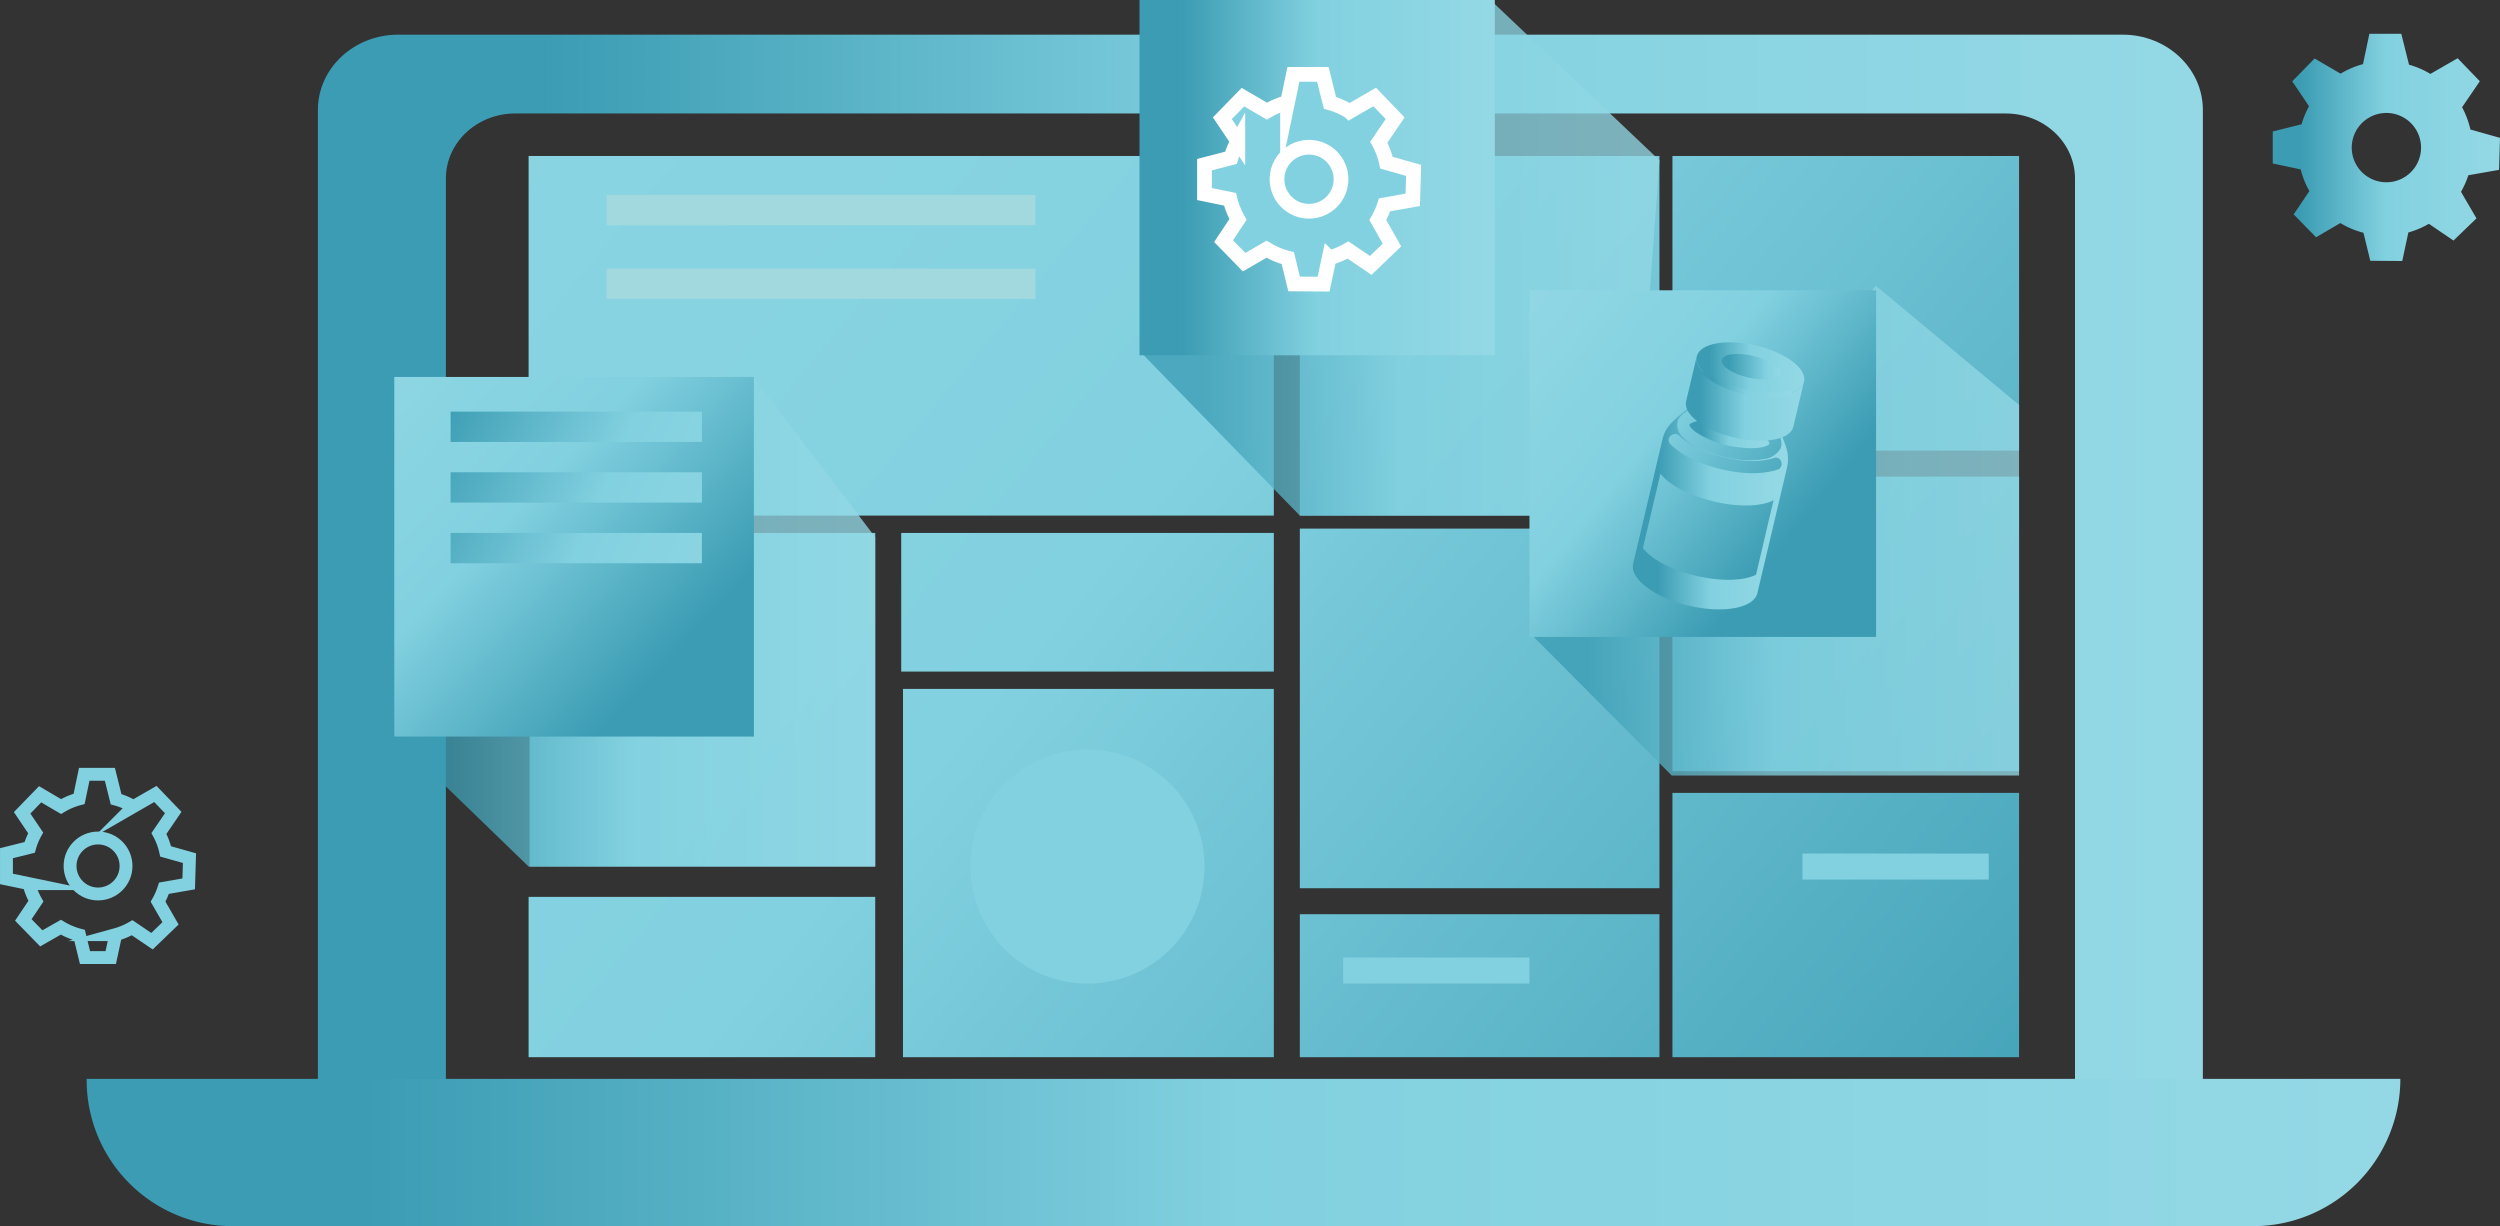 <svg xmlns="http://www.w3.org/2000/svg" xmlns:xlink="http://www.w3.org/1999/xlink" viewBox="0 0 577 283"><rect x="0" y="0" width="577" height="283" fill="#333333" stroke="none"/><defs><style>.cls-1{fill:url(#名称未設定グラデーション_38);}.cls-2{fill:url(#名称未設定グラデーション_38-2);}.cls-3{fill:url(#名称未設定グラデーション_38-3);}.cls-4{fill:url(#名称未設定グラデーション_38-4);}.cls-5{fill:url(#名称未設定グラデーション_38-5);}.cls-6{fill:url(#名称未設定グラデーション_38-6);}.cls-7{fill:url(#名称未設定グラデーション_38-7);}.cls-8{fill:url(#名称未設定グラデーション_38-8);}.cls-9{fill:url(#名称未設定グラデーション_38-9);}.cls-10{fill:url(#名称未設定グラデーション_38-10);}.cls-11{fill:url(#名称未設定グラデーション_38-11);}.cls-12{fill:url(#名称未設定グラデーション_38-12);}.cls-13{fill:url(#名称未設定グラデーション_38-13);}.cls-14,.cls-15,.cls-16{opacity:0.77;}.cls-14{fill:url(#名称未設定グラデーション_38-14);}.cls-15{fill:url(#名称未設定グラデーション_38-15);}.cls-16{fill:url(#名称未設定グラデーション_38-16);}.cls-17{fill:url(#名称未設定グラデーション_38-17);}.cls-18{fill:url(#名称未設定グラデーション_38-18);}.cls-19{fill:url(#名称未設定グラデーション_38-19);}.cls-20,.cls-32{fill:none;}.cls-20{stroke:#82d1e0;stroke-width:2.97px;}.cls-20,.cls-21,.cls-32{stroke-miterlimit:10;}.cls-21,.cls-33{fill:#82d1e0;}.cls-21{stroke:#fff;stroke-width:3.4px;}.cls-22{fill:url(#名称未設定グラデーション_38-20);}.cls-23{fill:url(#名称未設定グラデーション_38-21);}.cls-24{fill:url(#名称未設定グラデーション_38-22);}.cls-25{fill:url(#名称未設定グラデーション_38-23);}.cls-26{fill:url(#名称未設定グラデーション_38-24);}.cls-27{fill:url(#名称未設定グラデーション_38-25);}.cls-28{fill:url(#名称未設定グラデーション_38-26);}.cls-29{fill:url(#名称未設定グラデーション_38-27);}.cls-30{fill:url(#名称未設定グラデーション_21);}.cls-31{fill:url(#名称未設定グラデーション_38-28);}.cls-32{stroke-width:1.13px;stroke:url(#名称未設定グラデーション_38-29);}.cls-34{fill:#a1d9df;}</style><linearGradient id="名称未設定グラデーション_38" x1="73.37" y1="142" x2="508.42" y2="142" gradientUnits="userSpaceOnUse"><stop offset="0.12" stop-color="#3b9cb3"/><stop offset="0.5" stop-color="#82d1e0"/><stop offset="1" stop-color="#94d8e5"/></linearGradient><linearGradient id="名称未設定グラデーション_38-2" x1="20" y1="266" x2="554" y2="266" xlink:href="#名称未設定グラデーション_38"/><linearGradient id="名称未設定グラデーション_38-3" x1="550.11" y1="361.2" x2="-28.71" y2="-118.8" xlink:href="#名称未設定グラデーション_38"/><linearGradient id="名称未設定グラデーション_38-4" x1="490.14" y1="433.53" x2="-88.68" y2="-46.47" xlink:href="#名称未設定グラデーション_38"/><linearGradient id="名称未設定グラデーション_38-5" x1="506.79" y1="413.45" x2="-72.03" y2="-66.55" xlink:href="#名称未設定グラデーション_38"/><linearGradient id="名称未設定グラデーション_38-6" x1="458.65" y1="471.5" x2="-120.17" y2="-8.5" xlink:href="#名称未設定グラデーション_38"/><linearGradient id="名称未設定グラデーション_38-7" x1="530.81" y1="384.49" x2="-48.02" y2="-95.51" xlink:href="#名称未設定グラデーション_38"/><linearGradient id="名称未設定グラデーション_38-8" x1="537.42" y1="376.52" x2="-41.41" y2="-103.48" xlink:href="#名称未設定グラデーション_38"/><linearGradient id="名称未設定グラデーション_38-9" x1="604.51" y1="295.61" x2="25.69" y2="-184.39" xlink:href="#名称未設定グラデーション_38"/><linearGradient id="名称未設定グラデーション_38-10" x1="562.25" y1="346.56" x2="-16.57" y2="-133.44" xlink:href="#名称未設定グラデーション_38"/><linearGradient id="名称未設定グラデーション_38-11" x1="642.63" y1="249.64" x2="63.81" y2="-230.36" xlink:href="#名称未設定グラデーション_38"/><linearGradient id="名称未設定グラデーション_38-12" x1="606.27" y1="293.49" x2="27.44" y2="-186.51" xlink:href="#名称未設定グラデーション_38"/><linearGradient id="名称未設定グラデーション_38-13" x1="572.12" y1="334.67" x2="-6.71" y2="-145.33" xlink:href="#名称未設定グラデーション_38"/><linearGradient id="名称未設定グラデーション_38-14" x1="91" y1="143.5" x2="202" y2="143.5" xlink:href="#名称未設定グラデーション_38"/><linearGradient id="名称未設定グラデーション_38-15" x1="263" y1="59.5" x2="383" y2="59.5" xlink:href="#名称未設定グラデーション_38"/><linearGradient id="名称未設定グラデーション_38-16" x1="353" y1="122.5" x2="466" y2="122.5" xlink:href="#名称未設定グラデーション_38"/><linearGradient id="名称未設定グラデーション_38-17" x1="167.41" y1="161.33" x2="72.35" y2="71.92" xlink:href="#名称未設定グラデーション_38"/><linearGradient id="名称未設定グラデーション_38-18" x1="263" y1="41" x2="345" y2="41" xlink:href="#名称未設定グラデーション_38"/><linearGradient id="名称未設定グラデーション_38-19" x1="423.03" y1="131.47" x2="342.33" y2="65.71" xlink:href="#名称未設定グラデーション_38"/><linearGradient id="名称未設定グラデーション_38-20" x1="524.55" y1="34.04" x2="577" y2="34.04" xlink:href="#名称未設定グラデーション_38"/><linearGradient id="名称未設定グラデーション_38-21" x1="92.46" y1="80.83" x2="195.08" y2="125.55" xlink:href="#名称未設定グラデーション_38"/><linearGradient id="名称未設定グラデーション_38-22" x1="87.33" y1="92.6" x2="189.95" y2="137.32" xlink:href="#名称未設定グラデーション_38"/><linearGradient id="名称未設定グラデーション_38-23" x1="82.21" y1="104.37" x2="184.82" y2="149.08" xlink:href="#名称未設定グラデーション_38"/><linearGradient id="名称未設定グラデーション_38-24" x1="378.58" y1="116.82" x2="410.94" y2="116.82" xlink:href="#名称未設定グラデーション_38"/><linearGradient id="名称未設定グラデーション_38-25" x1="390.8" y1="100.17" x2="407.49" y2="100.17" xlink:href="#名称未設定グラデーション_38"/><linearGradient id="名称未設定グラデーション_38-26" x1="396.23" y1="95.17" x2="403.99" y2="95.17" xlink:href="#名称未設定グラデーション_38"/><linearGradient id="名称未設定グラデーション_38-27" x1="391.54" y1="85.17" x2="416.43" y2="85.17" gradientTransform="translate(394.15 -327.58) rotate(76.73)" xlink:href="#名称未設定グラデーション_38"/><linearGradient id="名称未設定グラデーション_21" x1="397.34" y1="84.65" x2="410.87" y2="84.65" gradientTransform="translate(393.74 -328.09) rotate(76.73)" gradientUnits="userSpaceOnUse"><stop offset="0.04" stop-color="#3b9cb3"/><stop offset="0.12" stop-color="#3b9cb3"/><stop offset="0.76" stop-color="#82d1e0"/><stop offset="1" stop-color="#94d8e5"/></linearGradient><linearGradient id="名称未設定グラデーション_38-28" x1="389.09" y1="91.99" x2="416.36" y2="91.99" xlink:href="#名称未設定グラデーション_38"/><linearGradient id="名称未設定グラデーション_38-29" x1="392.61" y1="88.53" x2="413.74" y2="88.53" xlink:href="#名称未設定グラデーション_38"/></defs><g id="レイヤー_2" data-name="レイヤー 2"><g id="レイヤー_1-2" data-name="レイヤー 1"><path class="cls-1" d="M489.91,8h-398C81.66,8,73.37,15.77,73.37,25.36V276H508.42V25.36C508.42,15.77,500.13,8,489.91,8Zm-11,249.81h-376V41.19c0-8.28,7.17-15,16-15h344c8.84,0,16,6.72,16,15Z"/><path class="cls-2" d="M20,249H554a0,0,0,0,1,0,0v0a34,34,0,0,1-34,34H53.71A33.71,33.71,0,0,1,20,249.29V249a0,0,0,0,1,0,0Z"/><rect class="cls-3" x="122" y="36" width="172" height="83"/><rect class="cls-4" x="122.22" y="123" width="79.78" height="77"/><rect class="cls-5" x="208.41" y="159" width="85.59" height="85"/><rect class="cls-6" x="122" y="207" width="80" height="37"/><rect class="cls-7" x="300" y="211" width="83" height="33"/><rect class="cls-8" x="208" y="123" width="86" height="32"/><rect class="cls-9" x="300" y="36" width="83" height="83"/><rect class="cls-10" x="300" y="122" width="83" height="83"/><rect class="cls-11" x="386" y="36" width="80" height="68"/><rect class="cls-12" x="386" y="110" width="80" height="68"/><rect class="cls-13" x="386" y="183" width="80" height="61"/><polygon class="cls-14" points="202 200 202 124 174 87 91 170 122 200 202 200"/><polygon class="cls-15" points="377 119 383 37 344 0 263 81 300 119 377 119"/><polygon class="cls-16" points="466 179 466 93.47 433 66 353 146 385.84 179 466 179"/><rect class="cls-17" x="91" y="87" width="83" height="83"/><rect class="cls-18" x="263" width="82" height="82"/><rect class="cls-19" x="353" y="67" width="80" height="80"/><path class="cls-20" d="M43.55,204l.18-5.94-5.5-1.55a15.84,15.84,0,0,0-1.55-4.14l3.3-4.84-4.12-4.28-5.07,2.92a15.94,15.94,0,0,0-4-1.71l-1.43-5.75H19.44l-1.18,5.67a16.21,16.21,0,0,0-4.17,1.77l-4.83-2.83L5.11,187.6l3.12,4.64a15.35,15.35,0,0,0-1.38,3.34l-5.36,1.34v5.94l5.19,1.08A16,16,0,0,0,8.29,208l-2.91,4.32,4.15,4.25L14.05,214a16.2,16.2,0,0,0,4.3,1.81l1.27,5.2,5.94,0,1.14-5.3a16.33,16.33,0,0,0,3.8-1.59l4.58,3.11,4.28-4.12-2.88-5A16,16,0,0,0,37.84,205Z"/><circle class="cls-20" cx="22.63" cy="199.87" r="6.46"/><path class="cls-21" d="M326.06,46.12l.2-6.79L320,37.55a18.43,18.43,0,0,0-1.77-4.73L322,27.29l-4.71-4.9-5.8,3.34a18.55,18.55,0,0,0-4.54-2l-1.64-6.57h-6.79l-1.35,6.49a18.48,18.48,0,0,0-4.77,2l-5.53-3.23-4.75,4.87,3.57,5.3a18.71,18.71,0,0,0-1.58,3.83L278,38v6.79L283.89,46a18.27,18.27,0,0,0,1.84,4.65l-3.33,5,4.75,4.86,5.17-3a18.08,18.08,0,0,0,4.91,2.07l1.45,5.95,6.8.05,1.3-6.07a18.33,18.33,0,0,0,4.35-1.81l5.24,3.56,4.89-4.71L318,50.79a18.12,18.12,0,0,0,1.56-3.51Z"/><circle class="cls-21" cx="302.12" cy="41.37" r="7.39"/><path class="cls-22" d="M576.78,39.2l.22-7.38-6.83-1.93a20.36,20.36,0,0,0-1.92-5.14l4.09-6-5.12-5.31-6.29,3.62A19.87,19.87,0,0,0,556,14.93L554.22,7.8h-7.37l-1.47,7A20.13,20.13,0,0,0,540.2,17l-6-3.5-5.15,5.27,3.87,5.76a20.4,20.4,0,0,0-1.72,4.15l-6.65,1.67v7.38L531,39.1a19.94,19.94,0,0,0,2,5l-3.62,5.38,5.16,5.28,5.61-3.28a19.89,19.89,0,0,0,5.34,2.25l1.57,6.46,7.38.05,1.41-6.59a19.7,19.7,0,0,0,4.73-2l5.68,3.87,5.31-5.12L568,44.27a19.81,19.81,0,0,0,1.69-3.82Zm-26,2.87a8,8,0,1,1,8-8A8,8,0,0,1,550.8,42.07Z"/><rect class="cls-23" x="104" y="95" width="58" height="7"/><rect class="cls-24" x="104" y="109" width="58" height="7"/><rect class="cls-25" x="104" y="123" width="58" height="7"/><path class="cls-26" d="M410.37,97.58l-6-1.4.18.07c2.53,1,6.76,3,6.6,6.31a1.32,1.32,0,0,1-.06.51,1.45,1.45,0,0,1-.2.52,5,5,0,0,1-3.62,2.34,20.45,20.45,0,0,1-7.52-.09,29,29,0,0,1-7-2.1,13,13,0,0,1-4.49-3,3.65,3.65,0,0,1-.94-3.88A4.85,4.85,0,0,1,391,94.46a17.91,17.91,0,0,1,4.81-.3l-5-1.16c-2.6,2.92-6.13,4.26-7.1,8.38-1.39,5.85-6.78,28.74-6.78,28.74-.82,3.47,4.93,7.8,12.86,9.67s15,.57,15.82-2.91c0,0,5.4-22.88,6.78-28.74C413.46,103.75,411.21,101.77,410.37,97.58Zm-5.08,35.05c-2.75,1.43-8.05,1.63-13.84.26S381,129,379.19,126.47c1.19-5,3-12.84,4.06-17.17,1.81,2.51,6.47,5,12.25,6.42s11.1,1.17,13.84-.27C408.31,119.79,406.47,127.62,405.29,132.63Zm4.92-24.22c-4.3,1.34-9.14.84-13.43-.23-4-1-8.19-2.7-11.22-5.62-1.32-1.26.68-3.26,2-2,2.68,2.58,6.42,4,10,4.89,3.82,1,8.11,1.42,11.92.24C411.2,105.14,411.94,107.88,410.21,108.41Z"/><path class="cls-27" d="M391.4,97.27a4.35,4.35,0,0,0-1.29.54c-.16.1-.19.17-.18.27s.11.28.11.27a2.11,2.11,0,0,0,.26.4,6.1,6.1,0,0,0,1.21,1.06,22.4,22.4,0,0,0,10.13,3.46,16.36,16.36,0,0,0,4.79,0,5,5,0,0,0,1.56-.5c.3-.18.36-.23.41-.39a1,1,0,0,0-.08-.27c.05.12-.15-.24-.17-.27a5.54,5.54,0,0,0-1.44-1.29,18.88,18.88,0,0,0-5-2.3C398.53,97.22,394.7,96.43,391.4,97.27Z"/><path class="cls-28" d="M395.82,94.16l8.59,2A28.54,28.54,0,0,0,395.82,94.16Z"/><ellipse class="cls-29" cx="403.99" cy="85.17" rx="5.58" ry="12.72" transform="translate(228.37 458.82) rotate(-76.73)"/><ellipse class="cls-30" cx="404.11" cy="84.65" rx="2.57" ry="6.92" transform="translate(228.96 458.54) rotate(-76.73)"/><path class="cls-31" d="M391.61,82.25c-.71,3,4.26,6.73,11.09,8.34s13,.49,13.66-2.51l-2.45,10.4c-.71,3-6.82,4.13-13.66,2.51s-11.8-5.35-11.1-8.35Z"/><path class="cls-32" d="M393,85.71c2,1.94,5.5,3.73,9.73,4.73s8.19,1,10.82.12"/><circle class="cls-33" cx="251" cy="200" r="27"/><rect class="cls-34" x="140" y="45" width="99" height="7"/><rect class="cls-34" x="140" y="62" width="99" height="7"/><rect class="cls-33" x="310" y="221" width="43" height="6"/><rect class="cls-33" x="416" y="197" width="43" height="6"/></g></g></svg>